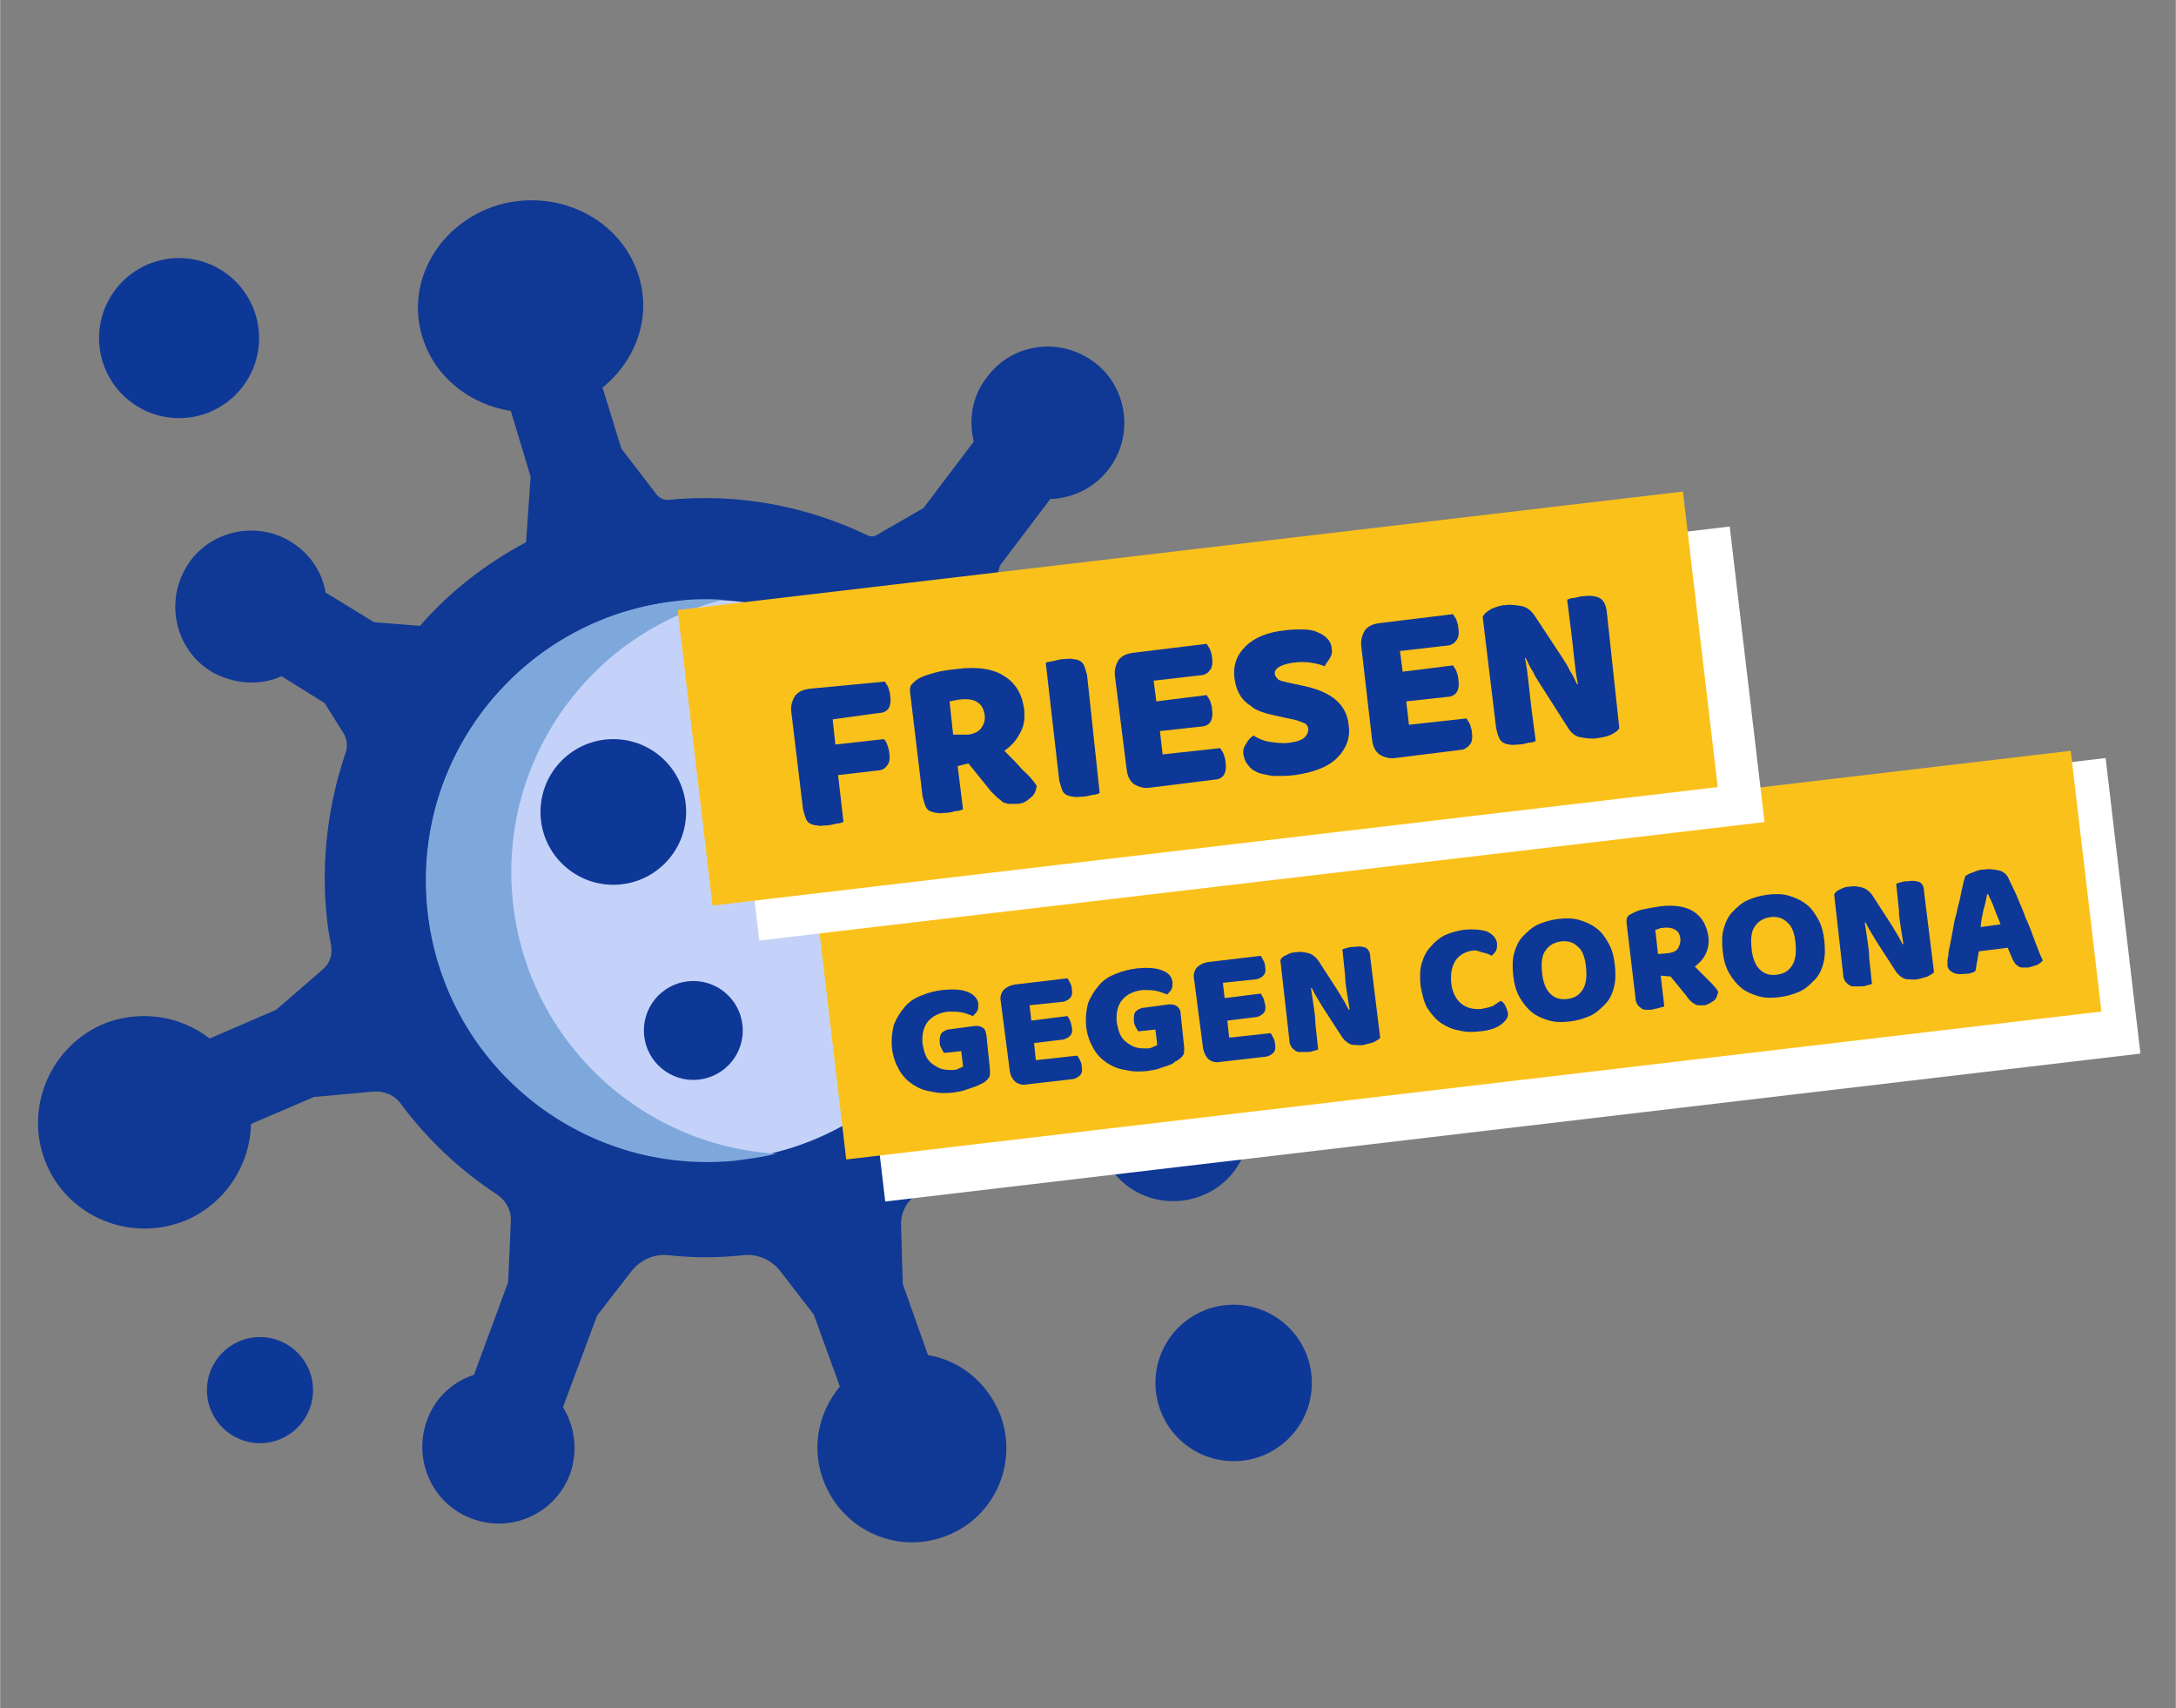 <?xml version="1.0" encoding="utf-8"?>
<svg xmlns="http://www.w3.org/2000/svg" xmlns:xlink="http://www.w3.org/1999/xlink" version="1.1" id="Ebene_1" x="0px" y="0px" width="200" height="157" viewBox="0 0 242 190" style="enable-background:new 0 0 242 190;" xml:space="preserve">
<rect x="0" y="0" width="242" height="190" fill="#808080" stroke="none"/>
<style type="text/css">
	.st0{fill:#103895;}
	.st1{fill:#C4D2F9;}
	.st2{fill:#7EA8DB;}
	.st3{fill:#0E3897;}
	.st4{fill:#FFFFFF;}
	.st5{fill:#FBC11B;}
</style>
<g>
	<g id="XMLID_107_">
		<g>
			<path class="st0" d="M156.2,83.3c1.3,7.2-3.2,14.2-10.1,15.6c-5.2,1-10.3-1.5-13-6l-6.2,1.2l-4.5,2.7c-1,0.6-1.7,1.7-1.7,2.9     c-0.1,3.2-0.6,6.4-1.5,9.4c-0.3,1-0.1,2.1,0.5,3l2,2.8l5,2.7c2.4-1.2,5.3-1.2,7.8,0.1c4.3,2.3,5.8,7.7,3.2,11.9     c-2.2,3.6-6.9,5-10.8,3.2c-2.4-1.1-4.1-3.3-4.6-5.7l-5.5-3l-3.3-0.1c-1.1,0-2.2,0.5-3,1.3c-2.5,2.9-5.4,5.4-8.6,7.6     c-1.1,0.7-1.7,2-1.7,3.2l0.2,6.7l2.8,7.9c3.6,0.6,6.7,3.1,8.1,6.8c2,5.6-1,11.7-6.6,13.5c-5.1,1.7-10.7-0.8-12.9-5.8     c-1.7-3.8-0.9-8,1.6-11l-2.9-8l-3.7-4.8c-1-1.3-2.6-2-4.2-1.8c0,0,0,0,0,0c-2.8,0.3-5.5,0.3-8.2,0c-1.6-0.2-3.2,0.5-4.2,1.8     l-3.8,4.9l-3.8,10.2c1.3,2.1,1.7,4.8,0.8,7.4c-1.7,4.6-6.9,6.8-11.4,4.8c-3.9-1.7-5.9-6.1-4.7-10.2c0.8-2.8,2.9-4.8,5.4-5.6     l3.8-10.3l0.3-6.7c0.1-1.2-0.5-2.4-1.6-3.1c-4.1-2.7-7.7-6.1-10.6-10c-0.7-1-1.9-1.5-3.1-1.4l-6.6,0.6l-7,3     c-0.1,4.5-2.8,8.8-7.2,10.7c-6,2.5-12.9-0.2-15.5-6.1c-2.6-5.9,0.1-12.9,6-15.6c4.1-1.8,8.8-1.1,12.1,1.5l7.4-3.2l5.2-4.5     c0.8-0.7,1.1-1.7,0.9-2.7c-0.2-1.1-0.4-2.2-0.5-3.4c-0.6-6.2,0.2-12.3,2.1-17.9c0.3-0.8,0.2-1.7-0.3-2.4l-2-3.2l-4.8-3     c-2.4,1.1-5.3,0.9-7.8-0.5c-4.1-2.5-5.3-8-2.5-12.1c2.4-3.5,7.2-4.6,10.9-2.6c2.4,1.3,3.9,3.5,4.3,5.9l5.4,3.3l5.1,0.4     c3.3-3.8,7.3-6.9,11.8-9.3l0.5-7.3l-2.2-7.3c-4.5-0.7-8.4-3.7-9.8-8.1c-2-6.2,1.8-12.8,8.4-14.8c6.6-1.9,13.6,1.5,15.6,7.8     c1.5,4.7-0.3,9.5-4,12.5l2.1,6.8l4,5.2c0.3,0.3,0.7,0.5,1.1,0.5l0,0c7.9-0.8,15.5,0.7,22.2,3.9c0.4,0.2,0.8,0.2,1.1,0l5.2-3     l5.6-7.4c-0.6-2.4-0.2-5.1,1.5-7.2c2.9-3.9,8.5-4.5,12.3-1.3c3.3,2.8,3.9,7.8,1.4,11.3c-1.6,2.3-4.1,3.5-6.7,3.6l-5.6,7.4     l-1.5,5.7c-0.1,0.4,0,0.8,0.3,1.1c2.8,3.2,5.2,6.8,6.9,10.7c0.5,1.1,1.5,1.9,2.6,2.1l5.3,0.9l6.6-1.2c1.2-4.9,4.9-8.8,9.9-9.8     C148.4,71.3,154.9,76.1,156.2,83.3L156.2,83.3z"/>
		</g>
	</g>
	<g id="XMLID_8_">
		<g>
			<circle class="st1" cx="78.6" cy="97.9" r="31.2"/>
		</g>
	</g>
	<path class="st2" d="M57,100c-1.5-15.6,8.7-29.6,23.4-33.3c-1.6-0.1-3.2-0.1-4.8,0.1C58.4,68.5,45.8,83.8,47.5,101   s16.9,29.7,34.1,28.1c1.6-0.2,3.2-0.4,4.7-0.8C71.2,127.4,58.5,115.6,57,100L57,100z"/>
	<g>
		<circle class="st3" cx="19.9" cy="37.6" r="8.9"/>
		<circle class="st3" cx="28.9" cy="154.6" r="5.9"/>
		<circle class="st3" cx="137.2" cy="153.8" r="8.7"/>
		<circle class="st3" cx="68.2" cy="90.3" r="8.1"/>
		<circle class="st3" cx="77.1" cy="114.6" r="5.5"/>
		<circle class="st3" cx="92.7" cy="96.6" r="4.6"/>
	</g>
</g>
<rect x="96" y="92.5" transform="matrix(0.993 -0.117 0.117 0.993 -11.577 20.134)" class="st4" width="140.6" height="33.1"/>
<rect x="91.9" y="91.7" transform="matrix(0.993 -0.117 0.117 0.993 -11.294 19.644)" class="st5" width="140.6" height="29.2"/>
<rect x="82.1" y="65.1" transform="matrix(0.993 -0.117 0.117 0.993 -8.576 16.692)" class="st4" width="112.6" height="33.1"/>
<rect x="76.9" y="61.2" transform="matrix(0.993 -0.117 0.117 0.993 -8.16 16.067)" class="st5" width="112.6" height="33.1"/>
<g>
	<path class="st3" d="M98.4,75.8c0.1,0.2,0.3,0.4,0.4,0.7s0.2,0.6,0.2,0.9c0.1,0.6,0,1.1-0.2,1.4c-0.2,0.3-0.6,0.5-1.1,0.5L92.6,80   l0.3,2.8l5.4-0.6c0.2,0.2,0.3,0.4,0.4,0.7c0.1,0.3,0.2,0.6,0.2,0.9c0.1,0.6,0,1.1-0.3,1.4c-0.2,0.3-0.6,0.5-1.1,0.5l-4.3,0.5   l0.6,5.2c-0.2,0.1-0.5,0.2-0.8,0.2c-0.4,0.1-0.8,0.2-1.1,0.2c-0.4,0-0.7,0.1-1,0c-0.3,0-0.6-0.1-0.8-0.2c-0.2-0.1-0.4-0.3-0.5-0.6   c-0.1-0.3-0.2-0.6-0.3-1l-1.3-10.8c-0.1-0.7,0.1-1.3,0.4-1.8c0.4-0.5,0.9-0.7,1.6-0.8L98.4,75.8z"/>
	<path class="st3" d="M106.5,85.2l0.6,4.8c-0.2,0.1-0.5,0.2-0.8,0.2c-0.4,0.1-0.8,0.2-1.1,0.2c-0.4,0-0.7,0.1-1,0   c-0.3,0-0.5-0.1-0.8-0.2c-0.2-0.1-0.4-0.3-0.5-0.6c-0.1-0.3-0.2-0.6-0.3-1l-1.4-11.7c0-0.3,0-0.6,0.2-0.8c0.2-0.2,0.4-0.4,0.7-0.6   c0.5-0.3,1.2-0.5,1.9-0.7c0.7-0.2,1.5-0.3,2.4-0.4c2.3-0.3,4.1,0,5.3,0.8c1.3,0.8,2,2.1,2.2,3.7c0.1,1,0,1.9-0.5,2.7   c-0.4,0.8-1,1.4-1.7,1.9c0.7,0.7,1.4,1.4,2,2.1c0.7,0.6,1.2,1.2,1.6,1.8c-0.1,0.6-0.3,1.1-0.8,1.4c-0.4,0.4-0.9,0.6-1.4,0.6   c-0.4,0-0.7,0-1,0c-0.3-0.1-0.5-0.1-0.7-0.3s-0.4-0.3-0.6-0.5c-0.2-0.2-0.4-0.4-0.6-0.6l-2.5-3.1L106.5,85.2z M107.7,81.7   c0.6-0.1,1.1-0.3,1.4-0.7c0.3-0.4,0.5-0.9,0.4-1.5c-0.1-0.6-0.3-1.1-0.8-1.4c-0.4-0.3-1.1-0.4-2-0.3c-0.2,0-0.4,0.1-0.6,0.1   c-0.1,0-0.3,0.1-0.5,0.1l0.4,3.7L107.7,81.7z"/>
	<path class="st3" d="M122.3,88.2c-0.2,0.1-0.5,0.2-0.8,0.2c-0.4,0.1-0.8,0.2-1.1,0.2c-0.4,0-0.7,0.1-1,0c-0.3,0-0.6-0.1-0.8-0.2   s-0.4-0.3-0.5-0.6c-0.1-0.3-0.2-0.6-0.3-1l-1.5-13.1c0.2-0.1,0.5-0.1,0.9-0.2c0.4-0.1,0.8-0.2,1.1-0.2c0.4,0,0.7-0.1,1,0   c0.3,0,0.6,0.1,0.8,0.2c0.2,0.1,0.4,0.3,0.5,0.6c0.1,0.3,0.2,0.6,0.3,1L122.3,88.2z"/>
	<path class="st3" d="M124,75.2c-0.1-0.7,0.1-1.3,0.4-1.8c0.4-0.5,0.9-0.7,1.6-0.8l8.2-1c0.1,0.2,0.3,0.4,0.4,0.7   c0.1,0.3,0.2,0.6,0.2,0.9c0.1,0.6,0,1.1-0.3,1.4c-0.2,0.3-0.6,0.5-1,0.5l-5.2,0.6l0.3,2.3l5.6-0.7c0.1,0.2,0.3,0.4,0.4,0.7   c0.1,0.3,0.2,0.6,0.2,0.9c0.1,0.6,0,1.1-0.2,1.4c-0.2,0.3-0.6,0.5-1,0.5l-4.6,0.5l0.3,2.6l6.4-0.7c0.1,0.2,0.3,0.4,0.4,0.7   c0.1,0.3,0.2,0.6,0.2,0.9c0.1,0.6,0,1.1-0.2,1.4c-0.2,0.3-0.6,0.5-1,0.5l-7.2,0.9c-0.7,0.1-1.3-0.1-1.8-0.4   c-0.5-0.4-0.7-0.9-0.8-1.6L124,75.2z"/>
	<path class="st3" d="M142.8,79.8c-0.8-0.2-1.4-0.3-2.1-0.5c-0.6-0.2-1.2-0.4-1.6-0.8c-0.5-0.3-0.9-0.7-1.2-1.2   c-0.3-0.5-0.5-1.1-0.6-1.8c-0.2-1.4,0.2-2.6,1.2-3.6c1-1,2.5-1.6,4.4-1.8c0.7-0.1,1.4-0.1,2-0.1c0.6,0,1.2,0.1,1.6,0.3   c0.5,0.2,0.8,0.4,1.1,0.7c0.3,0.3,0.5,0.7,0.5,1.1c0.1,0.4,0,0.8-0.2,1.1c-0.2,0.3-0.4,0.6-0.6,0.9c-0.4-0.2-0.9-0.3-1.5-0.4   c-0.6-0.1-1.3-0.1-2,0c-0.7,0.1-1.3,0.3-1.6,0.5c-0.3,0.2-0.5,0.5-0.4,0.8c0,0.2,0.2,0.4,0.4,0.6c0.2,0.1,0.6,0.2,1,0.3l1.4,0.3   c1.6,0.3,2.9,0.8,3.8,1.5c0.9,0.7,1.5,1.7,1.6,3c0.2,1.4-0.3,2.6-1.3,3.6c-1,1-2.6,1.6-4.7,1.9c-0.8,0.1-1.5,0.1-2.1,0.1   c-0.7,0-1.3-0.2-1.8-0.3c-0.5-0.2-0.9-0.4-1.2-0.8c-0.3-0.3-0.5-0.7-0.6-1.2c-0.1-0.5,0-0.9,0.3-1.3c0.2-0.4,0.5-0.7,0.8-0.9   c0.5,0.3,1.1,0.6,1.8,0.7s1.4,0.2,2.2,0.1c0.8-0.1,1.4-0.3,1.7-0.6s0.4-0.6,0.4-0.9c0-0.3-0.2-0.6-0.5-0.7   c-0.3-0.1-0.7-0.3-1.2-0.4L142.8,79.8z"/>
	<path class="st3" d="M151.4,71.9c-0.1-0.7,0.1-1.3,0.4-1.8c0.4-0.5,0.9-0.7,1.6-0.8l8.2-1c0.1,0.2,0.3,0.4,0.4,0.7   c0.1,0.3,0.2,0.6,0.2,0.9c0.1,0.6,0,1.1-0.3,1.4c-0.2,0.3-0.6,0.5-1,0.5l-5.2,0.6l0.3,2.3l5.6-0.7c0.1,0.2,0.3,0.4,0.4,0.7   c0.1,0.3,0.2,0.6,0.2,0.9c0.1,0.6,0,1.1-0.2,1.4c-0.2,0.3-0.6,0.5-1,0.5l-4.6,0.5l0.3,2.6l6.4-0.7c0.1,0.2,0.3,0.4,0.4,0.7   c0.1,0.3,0.2,0.6,0.2,0.9c0.1,0.6,0,1.1-0.3,1.4s-0.6,0.5-1,0.5l-7.2,0.9c-0.7,0.1-1.3-0.1-1.8-0.4c-0.5-0.4-0.7-0.9-0.8-1.6   L151.4,71.9z"/>
	<path class="st3" d="M180.1,81c-0.2,0.3-0.5,0.5-0.9,0.7c-0.4,0.2-0.9,0.3-1.6,0.4c-0.6,0.1-1.2,0-1.8-0.1   c-0.6-0.1-1.1-0.5-1.5-1.2l-3-4.7c-0.3-0.5-0.6-0.9-0.8-1.4c-0.3-0.4-0.5-0.9-0.8-1.5l-0.1,0c0.2,0.9,0.3,1.8,0.4,2.7   c0.1,0.9,0.2,1.8,0.3,2.7l0.5,3.8c-0.2,0.1-0.4,0.2-0.8,0.2c-0.4,0.1-0.7,0.2-1.1,0.2c-0.4,0-0.7,0.1-1,0c-0.3,0-0.5-0.1-0.7-0.2   c-0.2-0.1-0.4-0.3-0.5-0.6c-0.1-0.2-0.2-0.6-0.3-1l-1.5-12.4c0.2-0.4,0.5-0.6,1-0.9c0.5-0.2,1-0.4,1.5-0.4c0.6-0.1,1.2,0,1.8,0.1   c0.6,0.1,1.1,0.5,1.5,1.1l3.1,4.7c0.3,0.5,0.6,0.9,0.8,1.4c0.3,0.4,0.5,0.9,0.8,1.5l0.1,0c-0.2-0.9-0.3-1.8-0.4-2.7   c-0.1-0.9-0.2-1.8-0.3-2.7l-0.5-4c0.2-0.1,0.4-0.2,0.8-0.2c0.4-0.1,0.7-0.2,1.1-0.2c0.7-0.1,1.3,0,1.7,0.2s0.7,0.7,0.8,1.5   L180.1,81z"/>
</g>
<g>
	<path class="st3" d="M110.1,119c0,0.4,0,0.7-0.1,0.8c-0.1,0.2-0.3,0.4-0.6,0.6c-0.2,0.1-0.4,0.2-0.6,0.3c-0.2,0.1-0.5,0.2-0.8,0.3   c-0.3,0.1-0.6,0.2-0.9,0.3c-0.3,0.1-0.6,0.1-1,0.2c-0.9,0.1-1.7,0.1-2.5-0.1c-0.8-0.1-1.5-0.4-2.1-0.8c-0.6-0.4-1.1-0.9-1.5-1.6   c-0.4-0.7-0.7-1.5-0.8-2.4c-0.1-1,0-1.8,0.2-2.6c0.3-0.8,0.7-1.4,1.2-2c0.5-0.6,1.1-1,1.9-1.3c0.7-0.3,1.5-0.5,2.3-0.6   c1.1-0.1,2-0.1,2.8,0.2c0.7,0.3,1.1,0.7,1.2,1.3c0,0.3,0,0.6-0.1,0.8c-0.1,0.2-0.3,0.4-0.5,0.6c-0.3-0.1-0.7-0.3-1.2-0.4   s-1-0.1-1.5-0.1c-1,0.1-1.8,0.5-2.3,1.1c-0.5,0.6-0.7,1.5-0.6,2.5c0.1,0.5,0.2,1,0.4,1.4c0.2,0.4,0.5,0.7,0.8,0.9   c0.3,0.2,0.6,0.4,1,0.5c0.4,0.1,0.8,0.1,1.2,0.1c0.3,0,0.5-0.1,0.7-0.2c0.2-0.1,0.3-0.1,0.4-0.2l-0.2-1.7l-1.9,0.2   c-0.1-0.1-0.2-0.3-0.3-0.5c-0.1-0.2-0.2-0.4-0.2-0.7c0-0.4,0-0.7,0.2-1c0.2-0.2,0.4-0.3,0.7-0.4l3-0.4c0.4,0,0.6,0,0.9,0.2   s0.3,0.4,0.4,0.8L110.1,119z"/>
	<path class="st3" d="M111.3,111.4c-0.1-0.5,0-0.9,0.3-1.3c0.3-0.3,0.7-0.5,1.2-0.6l5.9-0.7c0.1,0.1,0.2,0.3,0.3,0.5   s0.2,0.4,0.2,0.7c0.1,0.5,0,0.8-0.2,1c-0.2,0.2-0.4,0.3-0.7,0.4l-3.8,0.4l0.2,1.7l4-0.5c0.1,0.1,0.2,0.3,0.3,0.5   c0.1,0.2,0.1,0.4,0.2,0.7c0.1,0.5,0,0.8-0.2,1c-0.2,0.2-0.4,0.3-0.7,0.4l-3.3,0.4l0.2,1.9l4.6-0.5c0.1,0.1,0.2,0.3,0.3,0.5   c0.1,0.2,0.2,0.4,0.2,0.7c0.1,0.5,0,0.8-0.2,1s-0.4,0.3-0.7,0.4l-5.2,0.6c-0.5,0.1-0.9,0-1.3-0.3c-0.3-0.3-0.5-0.6-0.6-1.2   L111.3,111.4z"/>
	<path class="st3" d="M131.7,116.5c0,0.4,0,0.7-0.1,0.8c-0.1,0.2-0.3,0.4-0.6,0.6c-0.2,0.1-0.4,0.2-0.6,0.4   c-0.2,0.1-0.5,0.2-0.8,0.3c-0.3,0.1-0.6,0.2-0.9,0.3c-0.3,0.1-0.6,0.1-1,0.2c-0.9,0.1-1.7,0.1-2.5-0.1c-0.8-0.1-1.5-0.4-2.1-0.8   c-0.6-0.4-1.1-0.9-1.5-1.6c-0.4-0.7-0.7-1.5-0.8-2.4c-0.1-1,0-1.8,0.2-2.6c0.3-0.8,0.7-1.4,1.2-2c0.5-0.6,1.1-1,1.9-1.3   c0.7-0.3,1.5-0.5,2.3-0.6c1.1-0.1,2-0.1,2.8,0.2s1.1,0.7,1.2,1.3c0,0.3,0,0.6-0.1,0.8c-0.1,0.2-0.3,0.4-0.5,0.6   c-0.3-0.1-0.7-0.3-1.2-0.4c-0.5-0.1-1-0.1-1.5-0.1c-1,0.1-1.8,0.5-2.3,1.1c-0.5,0.6-0.7,1.5-0.6,2.5c0.1,0.5,0.2,1,0.4,1.4   c0.2,0.4,0.5,0.7,0.8,0.9c0.3,0.2,0.6,0.4,1,0.5c0.4,0.1,0.8,0.1,1.2,0.1c0.3,0,0.5-0.1,0.7-0.2s0.3-0.1,0.4-0.2l-0.2-1.7l-1.9,0.2   c-0.1-0.1-0.2-0.3-0.3-0.5s-0.2-0.4-0.2-0.7c0-0.4,0-0.8,0.2-1c0.2-0.2,0.4-0.3,0.7-0.4l3-0.4c0.4,0,0.6,0,0.9,0.2   c0.2,0.2,0.4,0.4,0.4,0.8L131.7,116.5z"/>
	<path class="st3" d="M132.8,108.9c-0.1-0.5,0-0.9,0.3-1.3c0.3-0.3,0.7-0.5,1.2-0.6l5.9-0.7c0.1,0.1,0.2,0.3,0.3,0.5   c0.1,0.2,0.2,0.4,0.2,0.7c0.1,0.5,0,0.8-0.2,1s-0.4,0.3-0.7,0.4l-3.8,0.4l0.2,1.7l4-0.5c0.1,0.1,0.2,0.3,0.3,0.5   c0.1,0.2,0.1,0.4,0.2,0.7c0.1,0.5,0,0.8-0.2,1s-0.4,0.3-0.7,0.4l-3.3,0.4l0.2,1.9l4.6-0.5c0.1,0.1,0.2,0.3,0.3,0.5   c0.1,0.2,0.2,0.4,0.2,0.7c0.1,0.5,0,0.8-0.2,1c-0.2,0.2-0.4,0.3-0.7,0.4l-5.2,0.6c-0.5,0.1-0.9,0-1.3-0.3c-0.3-0.3-0.5-0.7-0.6-1.2   L132.8,108.9z"/>
	<path class="st3" d="M153.5,115.4c-0.1,0.2-0.4,0.3-0.7,0.5c-0.3,0.1-0.7,0.2-1.1,0.3c-0.4,0.1-0.9,0-1.3,0   c-0.4-0.1-0.8-0.4-1.1-0.8l-2.2-3.4c-0.2-0.3-0.4-0.7-0.6-1c-0.2-0.3-0.4-0.7-0.6-1.1l-0.1,0c0.1,0.6,0.2,1.3,0.3,2   c0.1,0.7,0.2,1.3,0.2,2l0.3,2.8c-0.1,0.1-0.3,0.1-0.6,0.2c-0.3,0.1-0.5,0.1-0.8,0.1c-0.3,0-0.5,0-0.7,0c-0.2,0-0.4-0.1-0.5-0.2   c-0.1-0.1-0.3-0.2-0.4-0.4c-0.1-0.2-0.2-0.4-0.2-0.7l-1-8.9c0.1-0.3,0.4-0.5,0.7-0.6c0.3-0.2,0.7-0.3,1.1-0.3   c0.4-0.1,0.9,0,1.3,0.1c0.4,0.1,0.8,0.4,1.1,0.8l2.2,3.4c0.2,0.3,0.4,0.7,0.6,1c0.2,0.3,0.4,0.7,0.6,1.1l0.1,0   c-0.1-0.6-0.2-1.3-0.3-1.9c-0.1-0.6-0.2-1.3-0.2-1.9l-0.3-2.9c0.1-0.1,0.3-0.1,0.6-0.2c0.3-0.1,0.5-0.1,0.8-0.1   c0.5-0.1,0.9,0,1.2,0.1c0.3,0.2,0.5,0.5,0.5,1.1L153.5,115.4z"/>
	<path class="st3" d="M163.9,105.7c-0.9,0.1-1.6,0.5-2,1.1c-0.4,0.6-0.6,1.4-0.5,2.5c0.1,1,0.5,1.8,1.1,2.3c0.6,0.5,1.4,0.7,2.3,0.6   c0.5-0.1,0.9-0.2,1.2-0.3c0.3-0.2,0.6-0.4,0.9-0.6c0.2,0.1,0.4,0.3,0.5,0.5s0.2,0.5,0.3,0.8c0.1,0.5-0.2,0.9-0.7,1.3   c-0.5,0.4-1.3,0.7-2.4,0.8c-0.8,0.1-1.6,0.1-2.3-0.1c-0.7-0.1-1.4-0.4-2-0.8c-0.6-0.4-1.1-1-1.5-1.6s-0.6-1.5-0.8-2.5   c-0.1-0.9-0.1-1.8,0.1-2.5c0.2-0.7,0.5-1.4,1-1.9c0.4-0.5,1-1,1.6-1.3c0.7-0.3,1.4-0.5,2.1-0.6c1.1-0.1,2,0,2.6,0.2   c0.6,0.3,1,0.7,1.1,1.3c0,0.3,0,0.6-0.1,0.8c-0.1,0.2-0.3,0.4-0.5,0.6c-0.3-0.2-0.7-0.3-1.1-0.4S164.4,105.7,163.9,105.7z"/>
	<path class="st3" d="M168.3,108.5c-0.1-0.9-0.1-1.8,0.1-2.5s0.5-1.4,1-1.9c0.5-0.5,1-1,1.7-1.3c0.7-0.3,1.4-0.5,2.2-0.6   s1.6-0.1,2.3,0.1c0.7,0.2,1.4,0.5,1.9,0.9c0.6,0.4,1,1,1.4,1.7c0.4,0.7,0.6,1.5,0.7,2.4c0.1,0.9,0.1,1.8-0.1,2.5   c-0.2,0.8-0.5,1.4-1,1.9c-0.5,0.5-1,1-1.7,1.3c-0.7,0.3-1.4,0.5-2.2,0.6c-0.8,0.1-1.6,0.1-2.3-0.1c-0.7-0.2-1.4-0.5-1.9-0.9   s-1-1-1.4-1.7S168.4,109.4,168.3,108.5z M171.5,108.1c0.1,1.1,0.4,1.9,0.9,2.4c0.5,0.5,1.1,0.7,1.9,0.6c0.8-0.1,1.3-0.4,1.7-1   c0.4-0.6,0.5-1.4,0.4-2.5c-0.1-1.1-0.4-1.9-0.9-2.3c-0.5-0.5-1.1-0.7-1.9-0.6c-0.7,0.1-1.3,0.4-1.7,1   C171.5,106.2,171.4,107,171.5,108.1z"/>
	<path class="st3" d="M184.7,108.5l0.4,3.4c-0.1,0.1-0.3,0.1-0.6,0.2c-0.3,0.1-0.6,0.1-0.8,0.2c-0.3,0-0.5,0-0.7,0   c-0.2,0-0.4-0.1-0.5-0.2s-0.3-0.2-0.4-0.4c-0.1-0.2-0.2-0.4-0.2-0.7l-1-8.4c0-0.3,0-0.5,0.1-0.6c0.1-0.2,0.3-0.3,0.5-0.4   c0.4-0.2,0.8-0.4,1.4-0.5c0.5-0.1,1.1-0.2,1.7-0.3c1.6-0.2,2.9,0,3.8,0.6c0.9,0.6,1.4,1.5,1.6,2.7c0.1,0.7,0,1.4-0.3,2   c-0.3,0.6-0.7,1-1.2,1.4c0.5,0.5,1,1,1.5,1.5s0.9,0.9,1.1,1.3c-0.1,0.4-0.2,0.8-0.5,1s-0.6,0.4-1,0.5c-0.3,0-0.5,0-0.7,0   c-0.2,0-0.4-0.1-0.5-0.2c-0.2-0.1-0.3-0.2-0.4-0.3c-0.1-0.1-0.3-0.3-0.4-0.5l-1.8-2.2L184.7,108.5z M185.6,106   c0.5-0.1,0.8-0.2,1-0.5c0.2-0.3,0.3-0.6,0.3-1.1c-0.1-0.5-0.2-0.8-0.6-1c-0.3-0.2-0.8-0.3-1.4-0.2c-0.2,0-0.3,0-0.4,0.1   c-0.1,0-0.2,0.1-0.4,0.1l0.3,2.7L185.6,106z"/>
	<path class="st3" d="M191.6,105.8c-0.1-0.9-0.1-1.8,0.1-2.5s0.5-1.4,1-1.9c0.5-0.5,1-1,1.7-1.3c0.7-0.3,1.4-0.5,2.2-0.6   s1.6-0.1,2.3,0.1c0.7,0.2,1.4,0.5,1.9,0.9c0.6,0.4,1,1,1.4,1.7s0.6,1.5,0.7,2.4c0.1,0.9,0.1,1.8-0.1,2.5c-0.2,0.8-0.5,1.4-1,1.9   c-0.5,0.5-1,1-1.7,1.3c-0.7,0.3-1.4,0.5-2.2,0.6c-0.8,0.1-1.6,0.1-2.3-0.1c-0.7-0.2-1.4-0.5-1.9-0.9s-1-1-1.4-1.7   S191.7,106.7,191.6,105.8z M194.8,105.4c0.1,1.1,0.4,1.9,0.9,2.4c0.5,0.5,1.1,0.7,1.9,0.6c0.8-0.1,1.3-0.4,1.7-1   c0.4-0.6,0.5-1.4,0.4-2.5c-0.1-1.1-0.4-1.9-0.9-2.3c-0.5-0.5-1.1-0.7-1.9-0.6c-0.7,0.1-1.3,0.4-1.7,1   C194.8,103.5,194.7,104.3,194.8,105.4z"/>
	<path class="st3" d="M215.1,108.1c-0.1,0.2-0.4,0.3-0.7,0.5c-0.3,0.1-0.7,0.2-1.1,0.3c-0.4,0.1-0.9,0-1.3,0   c-0.4-0.1-0.8-0.4-1.1-0.8l-2.2-3.4c-0.2-0.3-0.4-0.7-0.6-1c-0.2-0.3-0.4-0.7-0.6-1.1l-0.1,0c0.1,0.6,0.2,1.3,0.3,2   c0.1,0.7,0.2,1.3,0.2,2l0.3,2.8c-0.1,0.1-0.3,0.1-0.6,0.2c-0.3,0.1-0.5,0.1-0.8,0.1c-0.3,0-0.5,0-0.7,0c-0.2,0-0.4-0.1-0.5-0.2   c-0.1-0.1-0.3-0.2-0.4-0.4c-0.1-0.2-0.2-0.4-0.2-0.7l-1-8.9c0.1-0.3,0.4-0.5,0.7-0.6c0.3-0.2,0.7-0.3,1.1-0.3   c0.4-0.1,0.9,0,1.3,0.1s0.8,0.4,1.1,0.8l2.2,3.4c0.2,0.3,0.4,0.7,0.6,1s0.4,0.7,0.6,1.1l0.1,0c-0.1-0.6-0.2-1.3-0.3-1.9   c-0.1-0.6-0.2-1.3-0.2-1.9l-0.3-2.9c0.1-0.1,0.3-0.1,0.6-0.2c0.3-0.1,0.5-0.1,0.8-0.1c0.5-0.1,0.9,0,1.2,0.1   c0.3,0.2,0.5,0.5,0.5,1.1L215.1,108.1z"/>
	<path class="st3" d="M218.6,97.4c0.2-0.1,0.5-0.3,0.9-0.4c0.4-0.2,0.8-0.3,1.2-0.3c0.6-0.1,1.1,0,1.6,0.1c0.5,0.1,0.8,0.4,1,0.7   c0.3,0.6,0.6,1.3,1,2.1c0.3,0.8,0.7,1.6,1,2.5c0.4,0.8,0.7,1.7,1,2.5c0.3,0.8,0.6,1.6,0.9,2.2c-0.1,0.2-0.3,0.3-0.6,0.5   c-0.3,0.1-0.6,0.2-1,0.3c-0.3,0-0.5,0-0.7,0c-0.2,0-0.4-0.1-0.5-0.2c-0.1-0.1-0.3-0.2-0.3-0.3c-0.1-0.1-0.2-0.3-0.3-0.5l-0.5-1.2   l-3.2,0.4c-0.1,0.4-0.1,0.7-0.2,1.1c-0.1,0.4-0.1,0.8-0.2,1.1c-0.2,0.1-0.3,0.2-0.5,0.2c-0.2,0.1-0.4,0.1-0.7,0.1   c-0.6,0.1-1.1,0-1.4-0.2c-0.3-0.2-0.5-0.4-0.5-0.8c0-0.2,0-0.3,0-0.5c0-0.2,0.1-0.4,0.1-0.6c0-0.3,0.1-0.7,0.2-1.2   c0.1-0.5,0.2-1,0.3-1.6c0.1-0.6,0.2-1.2,0.4-1.8c0.1-0.6,0.3-1.2,0.4-1.7c0.1-0.5,0.2-1,0.3-1.4C218.4,98,218.5,97.7,218.6,97.4z    M221,99.5c-0.1,0.5-0.2,1.1-0.4,1.7c-0.1,0.6-0.3,1.3-0.3,1.9l2.2-0.3c-0.2-0.6-0.5-1.2-0.7-1.8c-0.2-0.6-0.5-1.1-0.7-1.6   L221,99.5z"/>
</g>
<g>
</g>
<g>
</g>
<g>
</g>
<g>
</g>
<g>
</g>
<g>
</g>
<g>
</g>
<g>
</g>
<g>
</g>
<g>
</g>
<g>
</g>
<g>
</g>
<g>
</g>
<g>
</g>
<g>
</g>
</svg>
